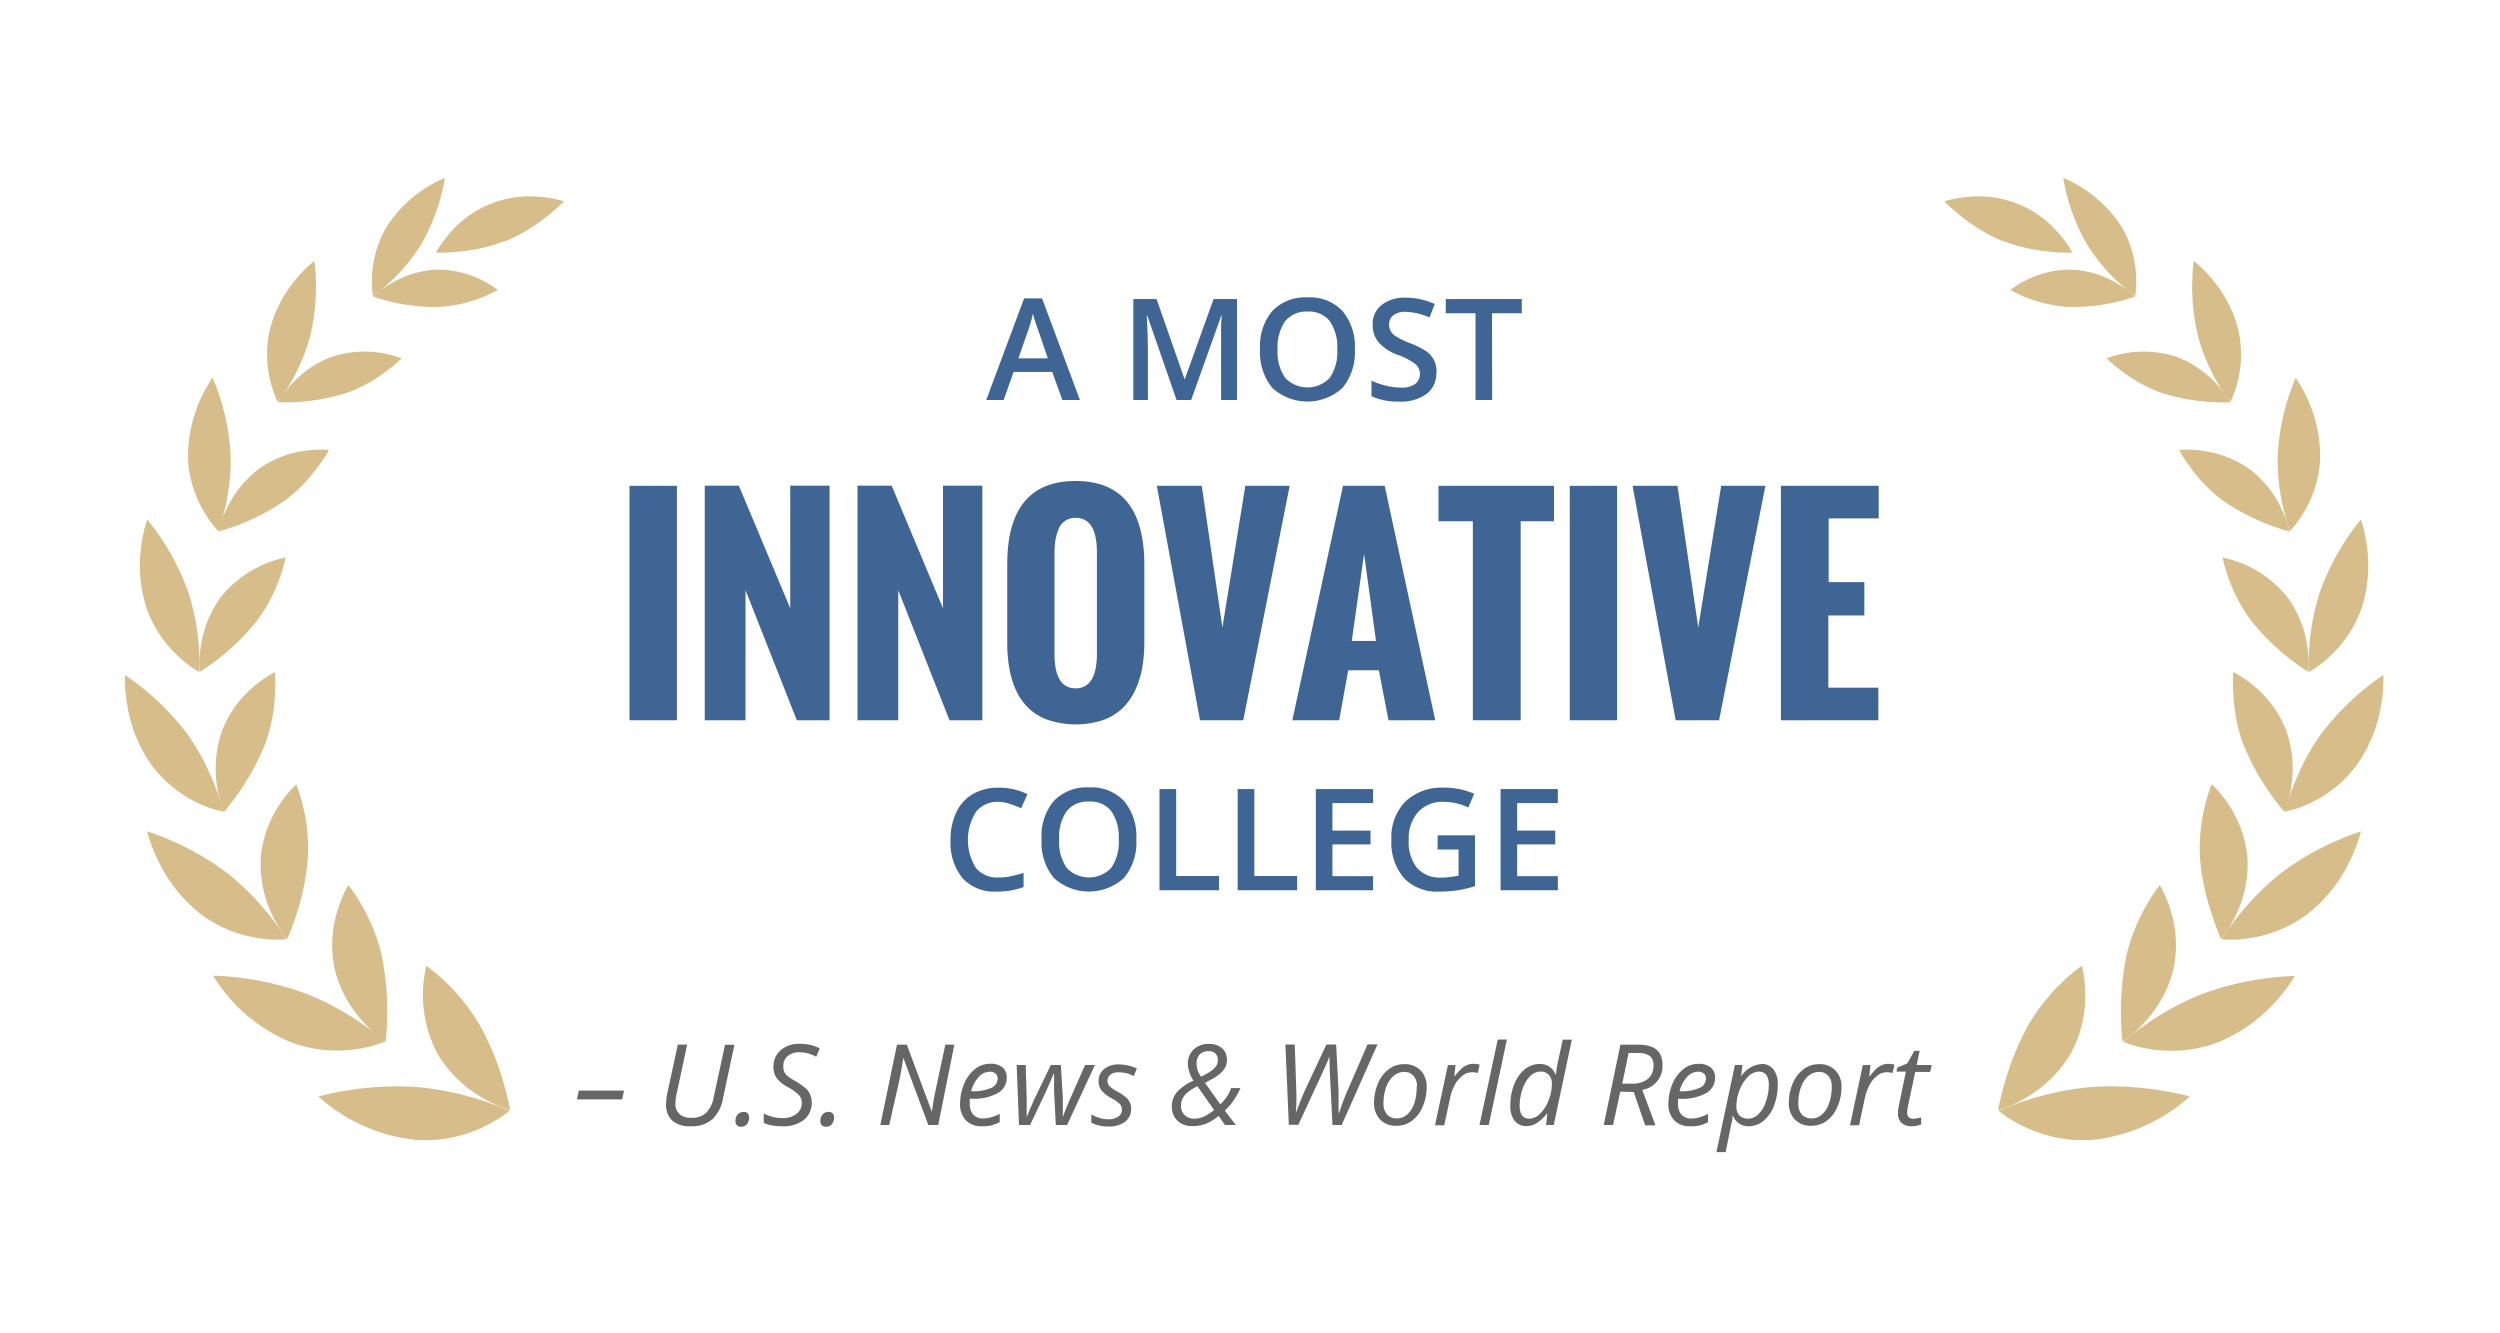 <svg xmlns="http://www.w3.org/2000/svg" viewBox="0 0 300 160"><defs><style>.cls-1{fill:#d6bd8a;}.cls-2{fill:#3f6595;}.cls-3{fill:#666;}</style></defs><g id="Layer_1" data-name="Layer 1"><path class="cls-1" d="M38.21,131.58a20.62,20.62,0,0,0,11.84,5.22,16.29,16.29,0,0,0,8.09-1.63,14.32,14.32,0,0,0,3-1.88,34.55,34.55,0,0,0-3.31-1.24,35.44,35.44,0,0,0-7.79-1.61,36.72,36.72,0,0,0-8.2.39,31,31,0,0,0-3.65.75"/><path class="cls-1" d="M51.16,115.9a15.06,15.06,0,0,0,1.34,10.54A14.92,14.92,0,0,0,58,131.8a15.26,15.26,0,0,0,3.23,1.43,33.64,33.64,0,0,0-.84-3.4A31.85,31.85,0,0,0,57.56,123a23.89,23.89,0,0,0-4.17-5.24,21.1,21.1,0,0,0-2.23-1.86"/><path class="cls-1" d="M25.6,117.12a19.79,19.79,0,0,0,9.44,8,16,16,0,0,0,7.89.75,14.23,14.23,0,0,0,3.31-.89,31.19,31.19,0,0,0-2.7-2.06,32.75,32.75,0,0,0-6.73-3.65,34.68,34.68,0,0,0-7.64-1.89,33.75,33.75,0,0,0-3.57-.3"/><path class="cls-1" d="M41.81,106.18a15,15,0,0,0-1.28,3,13.84,13.84,0,0,0-.36,7.14,14.5,14.5,0,0,0,3.55,6.45A13.85,13.85,0,0,0,46.28,125a34.46,34.46,0,0,0-.49-10.44,22.7,22.7,0,0,0-2.42-6,18.36,18.36,0,0,0-1.56-2.35"/><path class="cls-1" d="M17.66,99.77A18.81,18.81,0,0,0,19,103.31a17.87,17.87,0,0,0,5.1,6.39,15.29,15.29,0,0,0,7,2.89,13.64,13.64,0,0,0,3.29.13,30.91,30.91,0,0,0-1.89-2.66,31,31,0,0,0-5.16-5.23,31.94,31.94,0,0,0-6.5-3.83,29.22,29.22,0,0,0-3.2-1.24Z"/><path class="cls-1" d="M35.57,94.12a13.4,13.4,0,0,0-2,2.39A13.6,13.6,0,0,0,31.29,103a14.14,14.14,0,0,0,1.44,6.92,13.9,13.9,0,0,0,1.73,2.77,31.24,31.24,0,0,0,1.13-3,29.24,29.24,0,0,0,1.35-6.7,21.25,21.25,0,0,0-.57-6.22,19.37,19.37,0,0,0-.8-2.61"/><path class="cls-1" d="M15,81a17.47,17.47,0,0,0,.27,3.6,17.2,17.2,0,0,0,2.93,7.22,14.93,14.93,0,0,0,5.62,4.58,13.24,13.24,0,0,0,3,1,23.71,23.71,0,0,0-1-3,28.15,28.15,0,0,0-3.27-6.22A31.57,31.57,0,0,0,15,81"/><path class="cls-1" d="M33,80.64a14.17,14.17,0,0,0-2.47,1.68,13,13,0,0,0-3.87,5.35,13.68,13.68,0,0,0-.6,6.76,13.51,13.51,0,0,0,.8,3,29.59,29.59,0,0,0,5-8.25A20.28,20.28,0,0,0,33,83.28a17.22,17.22,0,0,0,0-2.64"/><path class="cls-1" d="M17.67,62.35a16.3,16.3,0,0,0-.74,3.36,16.53,16.53,0,0,0,.7,7.39,14.31,14.31,0,0,0,3.87,5.75,12.59,12.59,0,0,0,2.42,1.79,22.91,22.91,0,0,0-.06-3,27.22,27.22,0,0,0-1.27-6.6,29.49,29.49,0,0,0-4.92-8.7"/><path class="cls-1" d="M34.27,66.9a13.52,13.52,0,0,0-7.75,4.73,13.12,13.12,0,0,0-2.43,6,12.91,12.91,0,0,0-.11,3,28.09,28.09,0,0,0,6.88-6.17,19.15,19.15,0,0,0,2.71-5.12,17.8,17.8,0,0,0,.7-2.45"/><path class="cls-1" d="M25.5,45.33a16.92,16.92,0,0,0-2.94,9.77,13.8,13.8,0,0,0,1.93,6.32,13.17,13.17,0,0,0,1.7,2.31A20.72,20.72,0,0,0,27,61a24.76,24.76,0,0,0,.67-6.38,27.14,27.14,0,0,0-2.15-9.27"/><path class="cls-1" d="M39.48,54a12.4,12.4,0,0,0-2.74.08,12.23,12.23,0,0,0-5.65,2.17,12.74,12.74,0,0,0-3.9,4.84,12.93,12.93,0,0,0-1,2.69,26.14,26.14,0,0,0,8-3.72,18.32,18.32,0,0,0,3.91-4A15.93,15.93,0,0,0,39.48,54"/><path class="cls-1" d="M37.74,31.3a14.45,14.45,0,0,0-2.2,2.18,15.08,15.08,0,0,0-3.11,5.91,13.14,13.14,0,0,0,0,6.27,12.16,12.16,0,0,0,.91,2.58A22.32,22.32,0,0,0,34.84,46a23.34,23.34,0,0,0,2.37-5.63,25.51,25.51,0,0,0,.53-9"/><path class="cls-1" d="M48.19,43a12.68,12.68,0,0,0-8.29-.21A12.28,12.28,0,0,0,35,46.09a11.82,11.82,0,0,0-1.62,2.18,24.37,24.37,0,0,0,8.35-1.17,17.47,17.47,0,0,0,4.68-2.6A15.37,15.37,0,0,0,48.19,43Z"/><path class="cls-1" d="M53.37,21.36a15.4,15.4,0,0,0-7,5.89,12.91,12.91,0,0,0-1.61,8.3,21,21,0,0,0,2-1.66,21.8,21.8,0,0,0,3.71-4.46,23.62,23.62,0,0,0,2.92-8.07"/><path class="cls-1" d="M59.74,34.8a12,12,0,0,0-7.5-2.44,11.78,11.78,0,0,0-5.37,1.69,11.47,11.47,0,0,0-2.08,1.54,22.76,22.76,0,0,0,7.92,1.24,16.62,16.62,0,0,0,5-1.09,14.72,14.72,0,0,0,2-.94Z"/><path class="cls-1" d="M60.63,28.91A20.9,20.9,0,0,1,55,30.2a21.64,21.64,0,0,1-2.68.12,11.92,11.92,0,0,1,1.56-2.23A12.61,12.61,0,0,1,65,23.64a11.64,11.64,0,0,1,2.67.53,21.21,21.21,0,0,1-2,1.77,20.85,20.85,0,0,1-5,3"/><path class="cls-1" d="M262.77,131.58a20.62,20.62,0,0,1-11.84,5.22,16.29,16.29,0,0,1-8.09-1.63,14.32,14.32,0,0,1-3-1.88,34.55,34.55,0,0,1,3.31-1.24,35.41,35.41,0,0,1,7.8-1.61,36.62,36.62,0,0,1,8.19.39,31,31,0,0,1,3.65.75"/><path class="cls-1" d="M249.83,115.9a15.18,15.18,0,0,1,.4,3.33,14.32,14.32,0,0,1-1.75,7.21A14.92,14.92,0,0,1,243,131.8a15.26,15.26,0,0,1-3.23,1.43s.25-1.42.83-3.4a33,33,0,0,1,2.8-6.83,23.89,23.89,0,0,1,4.17-5.24,19.44,19.44,0,0,1,2.24-1.86"/><path class="cls-1" d="M275.38,117.12a19.1,19.1,0,0,1-2.4,3.17,18.69,18.69,0,0,1-7,4.86,16,16,0,0,1-7.89.75,15.25,15.25,0,0,1-3.31-.88,27.81,27.81,0,0,1,2.7-2.07,32.75,32.75,0,0,1,6.73-3.65,34.68,34.68,0,0,1,7.64-1.89,33.75,33.75,0,0,1,3.57-.3"/><path class="cls-1" d="M259.17,106.18a15,15,0,0,1,1.28,3,13.84,13.84,0,0,1,.36,7.14,14.59,14.59,0,0,1-3.54,6.45A14.07,14.07,0,0,1,254.7,125a34.46,34.46,0,0,1,.49-10.44,22.7,22.7,0,0,1,2.42-6,19.75,19.75,0,0,1,1.56-2.35"/><path class="cls-1" d="M283.32,99.77a18.81,18.81,0,0,1-1.34,3.54,17.87,17.87,0,0,1-5.1,6.39,15.29,15.29,0,0,1-7,2.89,13.64,13.64,0,0,1-3.29.13,33,33,0,0,1,7.05-7.89,31.94,31.94,0,0,1,6.5-3.83,29.22,29.22,0,0,1,3.2-1.24Z"/><path class="cls-1" d="M265.41,94.12a13.4,13.4,0,0,1,2,2.39,13.6,13.6,0,0,1,2.29,6.49,14,14,0,0,1-1.45,6.92,13.64,13.64,0,0,1-1.72,2.77,29.9,29.9,0,0,1-1.12-3A28.69,28.69,0,0,1,264,103a21.6,21.6,0,0,1,.57-6.22,19.37,19.37,0,0,1,.8-2.61"/><path class="cls-1" d="M286,81a16.64,16.64,0,0,1-.27,3.6,17.2,17.2,0,0,1-2.93,7.22,14.93,14.93,0,0,1-5.62,4.58,13.24,13.24,0,0,1-3,1,23.71,23.71,0,0,1,1-3,28.58,28.58,0,0,1,3.27-6.22A31.57,31.57,0,0,1,286,81"/><path class="cls-1" d="M268,80.64a13.49,13.49,0,0,1,2.47,1.68,13.07,13.07,0,0,1,3.88,5.35,13.79,13.79,0,0,1,.59,6.76,13.51,13.51,0,0,1-.8,3,29.59,29.59,0,0,1-5-8.25A20.61,20.61,0,0,1,268,83.28a17.22,17.22,0,0,1,0-2.64"/><path class="cls-1" d="M283.31,62.35a16.3,16.3,0,0,1,.74,3.36,16.53,16.53,0,0,1-.7,7.39,14.41,14.41,0,0,1-3.86,5.75,12.8,12.8,0,0,1-2.43,1.79,25.34,25.34,0,0,1,.06-3,27.22,27.22,0,0,1,1.27-6.6,29.49,29.49,0,0,1,4.92-8.7"/><path class="cls-1" d="M266.71,66.9a13.52,13.52,0,0,1,7.75,4.73,13.12,13.12,0,0,1,2.43,6,12.91,12.91,0,0,1,.11,3,28.09,28.09,0,0,1-6.88-6.17,19.45,19.45,0,0,1-2.71-5.12,17.8,17.8,0,0,1-.7-2.45"/><path class="cls-1" d="M275.48,45.33a16.92,16.92,0,0,1,2.94,9.77,13.8,13.8,0,0,1-1.93,6.32,13.17,13.17,0,0,1-1.7,2.31A20.72,20.72,0,0,1,274,61a24.76,24.76,0,0,1-.67-6.38,27.14,27.14,0,0,1,2.15-9.27"/><path class="cls-1" d="M261.5,54a13.15,13.15,0,0,1,8.4,2.25,12.8,12.8,0,0,1,3.89,4.84,12.93,12.93,0,0,1,.95,2.69,26.14,26.14,0,0,1-8-3.72,18.32,18.32,0,0,1-3.91-4A17.2,17.2,0,0,1,261.5,54Z"/><path class="cls-1" d="M263.25,31.3a15.3,15.3,0,0,1,2.19,2.18,15.08,15.08,0,0,1,3.11,5.91,13.14,13.14,0,0,1,0,6.27,12.16,12.16,0,0,1-.91,2.58A22.32,22.32,0,0,1,266.14,46a23.34,23.34,0,0,1-2.37-5.63,25.11,25.11,0,0,1-.52-9"/><path class="cls-1" d="M252.79,43a12.68,12.68,0,0,1,8.29-.21A12.4,12.4,0,0,1,266,46.09a12,12,0,0,1,1.61,2.18,24.37,24.37,0,0,1-8.35-1.17,17.47,17.47,0,0,1-4.68-2.6A15.37,15.37,0,0,1,252.79,43Z"/><path class="cls-1" d="M247.61,21.36a15.4,15.4,0,0,1,7,5.89,12.91,12.91,0,0,1,1.61,8.3,21,21,0,0,1-2-1.66,21.8,21.8,0,0,1-3.71-4.46,23.62,23.62,0,0,1-2.92-8.07"/><path class="cls-1" d="M241.24,34.8a12,12,0,0,1,7.51-2.44,11.78,11.78,0,0,1,5.36,1.69,11.47,11.47,0,0,1,2.08,1.54,22.76,22.76,0,0,1-7.92,1.24,16.62,16.62,0,0,1-5-1.09,14.72,14.72,0,0,1-2-.94Z"/><path class="cls-1" d="M240.35,28.91A20.9,20.9,0,0,0,246,30.2a21.64,21.64,0,0,0,2.68.12,11.92,11.92,0,0,0-1.56-2.23A12.61,12.61,0,0,0,236,23.64a11.64,11.64,0,0,0-2.67.53,22.92,22.92,0,0,0,2,1.77,20.85,20.85,0,0,0,5,3"/><path class="cls-2" d="M127.48,48l-1.21-3.37h-4.64L120.44,48h-2.09l4.54-12.19h2.16L129.59,48ZM125.74,43l-1.13-3.31c-.09-.22-.2-.57-.35-1s-.25-.83-.3-1.05a18.49,18.49,0,0,1-.66,2.23L122.21,43Z"/><path class="cls-2" d="M141.19,48l-3.52-10.14h-.06c.09,1.51.14,2.92.14,4.23V48H136V35.89h2.79l3.37,9.65h0l3.47-9.65h2.81V48h-1.91V42c0-.6,0-1.39,0-2.35s.06-1.56.08-1.76h-.06L142.94,48Z"/><path class="cls-2" d="M162.58,41.94a6.68,6.68,0,0,1-1.48,4.61,6.24,6.24,0,0,1-8.42,0,6.69,6.69,0,0,1-1.47-4.64,6.55,6.55,0,0,1,1.48-4.61,5.48,5.48,0,0,1,4.23-1.61,5.34,5.34,0,0,1,4.18,1.63A6.62,6.62,0,0,1,162.58,41.94Zm-9.27,0a5.45,5.45,0,0,0,.91,3.4,3.68,3.68,0,0,0,5.35,0,5.44,5.44,0,0,0,.9-3.41,5.51,5.51,0,0,0-.89-3.39,3.18,3.18,0,0,0-2.66-1.15,3.26,3.26,0,0,0-2.7,1.15A5.44,5.44,0,0,0,153.31,41.94Z"/><path class="cls-2" d="M172.35,44.73a3,3,0,0,1-1.17,2.54,5.11,5.11,0,0,1-3.23.92,7.67,7.67,0,0,1-3.37-.64V45.68a9.24,9.24,0,0,0,1.77.61,7.4,7.4,0,0,0,1.74.22,2.79,2.79,0,0,0,1.74-.44,1.48,1.48,0,0,0,.56-1.21,1.51,1.51,0,0,0-.52-1.15,7.54,7.54,0,0,0-2.12-1.12,5.55,5.55,0,0,1-2.34-1.54,3.19,3.19,0,0,1-.69-2.07,2.89,2.89,0,0,1,1.08-2.39,4.5,4.5,0,0,1,2.9-.87,8.5,8.5,0,0,1,3.47.76l-.63,1.62a7.46,7.46,0,0,0-2.89-.68,2.21,2.21,0,0,0-1.46.42,1.37,1.37,0,0,0-.5,1.1,1.57,1.57,0,0,0,.2.81,1.93,1.93,0,0,0,.66.64,11.1,11.1,0,0,0,1.64.79,9.2,9.2,0,0,1,2,1,2.93,2.93,0,0,1,1.2,2.52Z"/><path class="cls-2" d="M179.06,48h-2V37.59h-3.57v-1.7h9.12v1.7h-3.57Z"/><path class="cls-2" d="M75.54,86.43V58.3h5.69V86.43Z"/><path class="cls-2" d="M84.57,86.43V58.28h4.09L94.83,73V58.28h4.72V86.43H95.62L89.46,70.82V86.43Z"/><path class="cls-2" d="M102.9,86.43V58.28H107L113.16,73V58.28h4.72V86.43h-3.94l-6.15-15.61V86.43Z"/><path class="cls-2" d="M120.87,77.18V67.72q0-10,8.21-10t8.24,10V77a17.77,17.77,0,0,1-.25,3.12,10.83,10.83,0,0,1-.85,2.71A7.23,7.23,0,0,1,134.69,85a6.64,6.64,0,0,1-2.36,1.42,10.55,10.55,0,0,1-6.48,0,6.38,6.38,0,0,1-2.34-1.37A7,7,0,0,1,122,83a10.77,10.77,0,0,1-.86-2.68A17.54,17.54,0,0,1,120.87,77.18Zm10.76,1.28V66.3q0-4.15-2.55-4.16A2.12,2.12,0,0,0,127,63.57a6.66,6.66,0,0,0-.36,1.32,10.16,10.16,0,0,0-.1,1.41V78.46c0,2.76.85,4.14,2.53,4.14S131.63,81.22,131.63,78.46Z"/><path class="cls-2" d="M144,86.43,138.82,58.3h5.39l2.48,17,2.75-17h5.32l-5.57,28.13Z"/><path class="cls-2" d="M155.08,86.43l6.08-28.13h5l6.07,28.13h-5.61l-1.16-6h-3.67l-1.09,6Zm7.13-9.52h2.91l-1.43-10.44Z"/><path class="cls-2" d="M176.74,86.43V62.55h-4.12V58.3h13.86v4.25h-4V86.43Z"/><path class="cls-2" d="M188.37,86.43V58.3h5.68V86.43Z"/><path class="cls-2" d="M201.08,86.43,195.91,58.3h5.39l2.49,17,2.75-17h5.31l-5.56,28.13Z"/><path class="cls-2" d="M213.71,86.43V58.3h11.73v3.91h-6v7.65h4.28v4H219.4v8.66h6v3.91Z"/><path class="cls-2" d="M119.8,96.22a3.27,3.27,0,0,0-2.69,1.21,6.33,6.33,0,0,0,0,6.72,3.29,3.29,0,0,0,2.72,1.15,6.7,6.7,0,0,0,1.5-.16q.72-.15,1.5-.39v1.7a9.1,9.1,0,0,1-3.24.54,5.19,5.19,0,0,1-4.09-1.61,6.78,6.78,0,0,1-1.43-4.62,7.34,7.34,0,0,1,.7-3.31,4.92,4.92,0,0,1,2-2.18,6.08,6.08,0,0,1,3.08-.75,7.65,7.65,0,0,1,3.44.78L122.54,97a8.78,8.78,0,0,0-1.3-.51A4.52,4.52,0,0,0,119.8,96.22Z"/><path class="cls-2" d="M136.36,100.74a6.64,6.64,0,0,1-1.48,4.61,6.24,6.24,0,0,1-8.42,0,6.69,6.69,0,0,1-1.47-4.64,6.55,6.55,0,0,1,1.48-4.61,5.48,5.48,0,0,1,4.23-1.61,5.34,5.34,0,0,1,4.18,1.63A6.62,6.62,0,0,1,136.36,100.74Zm-9.26,0a5.47,5.47,0,0,0,.9,3.4,3.68,3.68,0,0,0,5.35,0,5.44,5.44,0,0,0,.9-3.41,5.51,5.51,0,0,0-.89-3.39,3.15,3.15,0,0,0-2.66-1.15,3.23,3.23,0,0,0-2.7,1.15A5.44,5.44,0,0,0,127.1,100.74Z"/><path class="cls-2" d="M139.14,106.83V94.69h2v10.43h5.14v1.71Z"/><path class="cls-2" d="M148.52,106.83V94.69h2v10.43h5.14v1.71Z"/><path class="cls-2" d="M164.77,106.83H157.9V94.69h6.87v1.68h-4.88v3.3h4.57v1.66h-4.57v3.81h4.88Z"/><path class="cls-2" d="M172.52,100.24H177v6.1a13.81,13.81,0,0,1-2.1.5,14.93,14.93,0,0,1-2.18.15,5.45,5.45,0,0,1-4.25-1.63,6.55,6.55,0,0,1-1.5-4.6,6.12,6.12,0,0,1,1.69-4.59,6.34,6.34,0,0,1,4.64-1.65,9,9,0,0,1,3.6.73l-.7,1.65a6.9,6.9,0,0,0-2.95-.68,3.94,3.94,0,0,0-3.07,1.22,4.71,4.71,0,0,0-1.13,3.33,5,5,0,0,0,1,3.39,3.67,3.67,0,0,0,2.92,1.15,9.67,9.67,0,0,0,2.06-.24v-3.13h-2.52Z"/><path class="cls-2" d="M186.94,106.83h-6.87V94.69h6.87v1.68h-4.88v3.3h4.57v1.66h-4.57v3.81h4.88Z"/><path class="cls-3" d="M69.23,131.93l.23-1.06h5.42l-.22,1.06Z"/><path class="cls-3" d="M88.13,125.38l-1.36,6.37a4.55,4.55,0,0,1-1.3,2.57,3.69,3.69,0,0,1-2.56.83,3.24,3.24,0,0,1-2.25-.68,2.61,2.61,0,0,1-.73-2,6.68,6.68,0,0,1,.16-1.33l1.25-5.79h1.12l-1.26,5.88a6,6,0,0,0-.15,1.24,1.56,1.56,0,0,0,.48,1.21,2,2,0,0,0,1.44.45,2.48,2.48,0,0,0,1.76-.58,3.52,3.52,0,0,0,.92-1.91L87,125.38Z"/><path class="cls-3" d="M88.26,134.53a1.18,1.18,0,0,1,.26-.8,1,1,0,0,1,.74-.3.61.61,0,0,1,.46.17.72.72,0,0,1,.17.52,1.2,1.2,0,0,1-.26.78.88.88,0,0,1-.71.31.65.65,0,0,1-.48-.17A.66.66,0,0,1,88.26,134.53Z"/><path class="cls-3" d="M97.41,132.23a2.63,2.63,0,0,1-.93,2.15,4,4,0,0,1-2.61.77,7.33,7.33,0,0,1-1.22-.09,4,4,0,0,1-1-.32v-1.12a4.79,4.79,0,0,0,2.24.55,2.66,2.66,0,0,0,1.69-.5,1.63,1.63,0,0,0,.63-1.36,1.33,1.33,0,0,0-.35-.91,5.37,5.37,0,0,0-1.29-.93,4,4,0,0,1-1.38-1.12,2.3,2.3,0,0,1-.38-1.32,2.58,2.58,0,0,1,.87-2,3.28,3.28,0,0,1,2.28-.77,5.87,5.87,0,0,1,1.22.12,5.38,5.38,0,0,1,1.19.43l-.43,1a4.17,4.17,0,0,0-2-.54,2.11,2.11,0,0,0-1.42.46A1.56,1.56,0,0,0,94,128a1.36,1.36,0,0,0,.46,1.09,6.82,6.82,0,0,0,.94.62,8.14,8.14,0,0,1,1.31.91,2.21,2.21,0,0,1,.69,1.66Z"/><path class="cls-3" d="M98.45,134.53a1.14,1.14,0,0,1,.27-.8.91.91,0,0,1,.73-.3.61.61,0,0,1,.46.17.68.68,0,0,1,.17.52,1.15,1.15,0,0,1-.26.78.88.88,0,0,1-.71.31.69.69,0,0,1-.48-.17A.66.66,0,0,1,98.45,134.53Z"/><path class="cls-3" d="M112.59,135H111.4l-3-8.06h0c-.14,1-.3,1.89-.49,2.75L106.71,135h-1.07l2-9.64h1.18l3,8.05h0c.13-1,.29-1.88.47-2.67l1.15-5.38h1.08Z"/><path class="cls-3" d="M117.81,135.15a2.54,2.54,0,0,1-1.91-.72,2.74,2.74,0,0,1-.69-2,6.06,6.06,0,0,1,.49-2.37,4.4,4.4,0,0,1,1.3-1.77,2.89,2.89,0,0,1,1.79-.64,2.3,2.3,0,0,1,1.52.44,1.54,1.54,0,0,1,.5,1.23,2.08,2.08,0,0,1-1.09,1.86,6,6,0,0,1-3.13.67h-.22l0,.53a2,2,0,0,0,.4,1.35,1.56,1.56,0,0,0,1.26.48,3.23,3.23,0,0,0,.85-.12,5.74,5.74,0,0,0,1.09-.43v1a5.83,5.83,0,0,1-1.09.41A4.9,4.9,0,0,1,117.81,135.15Zm.92-6.54a1.74,1.74,0,0,0-1.28.62,4,4,0,0,0-.91,1.72h.08a5.38,5.38,0,0,0,2.3-.39,1.25,1.25,0,0,0,.8-1.14.77.77,0,0,0-.24-.58A1,1,0,0,0,118.73,128.61Z"/><path class="cls-3" d="M126.7,135l-.21-4c0-.41,0-.79,0-1.13v-1h-.06l-.33.78-.54,1.24L123.61,135h-1.33L122,127.8h1.09l.11,3.91v.58c0,.65,0,1.24,0,1.77h0c.21-.54.51-1.25.9-2.12l2-4.14h1.2l.24,3.91c0,.74,0,1.32,0,1.73v.62h0c.12-.37.3-.85.55-1.44s.95-2.19,2.12-4.82h1.18L128.05,135Z"/><path class="cls-3" d="M135.74,133a2,2,0,0,1-.72,1.61,3.28,3.28,0,0,1-2.06.57,4.43,4.43,0,0,1-2-.45v-1a4.23,4.23,0,0,0,1,.42,3.29,3.29,0,0,0,1,.16,2,2,0,0,0,1.25-.33,1,1,0,0,0,.42-.85.92.92,0,0,0-.23-.63,4.5,4.5,0,0,0-1-.7,4.09,4.09,0,0,1-1.22-.95,1.76,1.76,0,0,1-.35-1.09,1.83,1.83,0,0,1,.66-1.47,2.67,2.67,0,0,1,1.76-.56,5.17,5.17,0,0,1,2.17.49l-.36.91-.36-.17a3.67,3.67,0,0,0-1.45-.28,1.51,1.51,0,0,0-1,.28.93.93,0,0,0-.35.75.92.92,0,0,0,.24.63,4.38,4.38,0,0,0,1,.68,5.7,5.7,0,0,1,1,.68,2,2,0,0,1,.45.61A1.7,1.7,0,0,1,135.74,133Z"/><path class="cls-3" d="M140.62,132.77a2.58,2.58,0,0,1,.6-1.7,5.71,5.71,0,0,1,2-1.39,4,4,0,0,1-.68-2,2.34,2.34,0,0,1,.7-1.75,2.61,2.61,0,0,1,1.86-.66,2.25,2.25,0,0,1,1.55.52,1.79,1.79,0,0,1,.58,1.4,1.87,1.87,0,0,1-.21.9,3,3,0,0,1-.58.72,5,5,0,0,1-.84.59l-1,.55,1.83,2.56a4.73,4.73,0,0,0,1.31-1.94h1.11a8.22,8.22,0,0,1-1.87,2.71L148.3,135H147l-.77-1.09a5.72,5.72,0,0,1-1.52.94,4.42,4.42,0,0,1-1.63.28,2.46,2.46,0,0,1-1.77-.63A2.28,2.28,0,0,1,140.62,132.77Zm2.67,1.47a3,3,0,0,0,1.11-.22,5.9,5.9,0,0,0,1.29-.82l-2-2.85a6.48,6.48,0,0,0-1.21.76,2.35,2.35,0,0,0-.57.71,1.92,1.92,0,0,0-.19.87,1.46,1.46,0,0,0,.44,1.12A1.59,1.59,0,0,0,143.29,134.24Zm1.76-8.1a1.44,1.44,0,0,0-1.08.39,1.57,1.57,0,0,0-.38,1.12,2.63,2.63,0,0,0,.54,1.55,10,10,0,0,0,1.26-.72,2.63,2.63,0,0,0,.55-.56,1.29,1.29,0,0,0,.2-.69,1.08,1.08,0,0,0-.28-.8A1.06,1.06,0,0,0,145.05,126.14Z"/><path class="cls-3" d="M161,135H159.9l-.32-6.36c0-.6-.05-1.22-.05-1.86h0c-.11.32-.25.66-.4,1s-1.27,2.76-3.33,7.2h-1.14l-.41-9.64h1.12l.2,5.94,0,.58c0,.43,0,1-.07,1.7h0c.39-1.06.73-1.91,1-2.52l2.67-5.7h1.17l.29,5.67c0,.68,0,1.34,0,2v.54h.06c.33-1,.61-1.76.86-2.33l2.55-5.89h1.2Z"/><path class="cls-3" d="M168.48,127.7a2.65,2.65,0,0,1,2,.75,2.79,2.79,0,0,1,.72,2,6,6,0,0,1-.47,2.34,4.11,4.11,0,0,1-1.29,1.7,3,3,0,0,1-1.83.6,2.62,2.62,0,0,1-2-.75,2.79,2.79,0,0,1-.72-2,5.81,5.81,0,0,1,.48-2.35,4,4,0,0,1,1.3-1.7A3,3,0,0,1,168.48,127.7Zm1.56,2.63a1.8,1.8,0,0,0-.42-1.23,1.4,1.4,0,0,0-1.11-.47,2,2,0,0,0-1.29.49,3.2,3.2,0,0,0-.89,1.36,5.81,5.81,0,0,0-.31,1.92,2,2,0,0,0,.42,1.34,1.54,1.54,0,0,0,1.2.47,1.84,1.84,0,0,0,1.24-.48,3.25,3.25,0,0,0,.85-1.37A6.32,6.32,0,0,0,170,130.33Z"/><path class="cls-3" d="M176.77,127.66a3,3,0,0,1,.79.1l-.23,1a2.86,2.86,0,0,0-.7-.09,1.79,1.79,0,0,0-1.12.4,3.59,3.59,0,0,0-.92,1.09,5.57,5.57,0,0,0-.57,1.56l-.71,3.31H172.2l1.55-7.22h.91l-.14,1.33h.06a7.5,7.5,0,0,1,.79-.9,2.41,2.41,0,0,1,.65-.42A1.83,1.83,0,0,1,176.77,127.66Z"/><path class="cls-3" d="M178.65,135h-1.11l2.19-10.26h1.1Z"/><path class="cls-3" d="M184.8,127.68a1.92,1.92,0,0,1,1.85,1.25h.07a13.38,13.38,0,0,1,.3-1.81l.51-2.36h1.09L186.45,135h-.92l.15-1.38h-.05a5,5,0,0,1-1.25,1.17,2.33,2.33,0,0,1-1.2.34,1.72,1.72,0,0,1-1.43-.64,2.83,2.83,0,0,1-.51-1.8,6.73,6.73,0,0,1,.47-2.58,4.29,4.29,0,0,1,1.28-1.81A2.82,2.82,0,0,1,184.8,127.68Zm-1.25,6.56a1.94,1.94,0,0,0,1.28-.62,4.23,4.23,0,0,0,1-1.58,5.1,5.1,0,0,0,.39-1.95,1.54,1.54,0,0,0-.36-1.11,1.31,1.31,0,0,0-1-.39,1.78,1.78,0,0,0-1.24.55,3.77,3.77,0,0,0-.91,1.53,6,6,0,0,0-.35,2.07C182.37,133.74,182.76,134.24,183.55,134.24Z"/><path class="cls-3" d="M194.43,131l-.86,4h-1.12l2-9.64h2.11c2,0,2.94.81,2.94,2.42a2.88,2.88,0,0,1-2.43,3l1.58,4.26h-1.23l-1.37-4Zm1-4.64c-.44,2.17-.7,3.4-.76,3.68h1.11a3,3,0,0,0,1.95-.56,2,2,0,0,0,.69-1.61,1.39,1.39,0,0,0-.44-1.15,2.32,2.32,0,0,0-1.45-.36Z"/><path class="cls-3" d="M202.81,135.15a2.54,2.54,0,0,1-1.91-.72,2.74,2.74,0,0,1-.69-2,6.06,6.06,0,0,1,.49-2.37A4.41,4.41,0,0,1,202,128.3a2.84,2.84,0,0,1,1.78-.64,2.3,2.3,0,0,1,1.52.44,1.54,1.54,0,0,1,.51,1.23,2.09,2.09,0,0,1-1.1,1.86,6,6,0,0,1-3.13.67h-.22l0,.53a2,2,0,0,0,.4,1.35,1.56,1.56,0,0,0,1.26.48,3.23,3.23,0,0,0,.85-.12,5.74,5.74,0,0,0,1.09-.43v1a5.83,5.83,0,0,1-1.09.41A4.9,4.9,0,0,1,202.81,135.15Zm.92-6.54a1.74,1.74,0,0,0-1.28.62,4,4,0,0,0-.91,1.72h.08a5.38,5.38,0,0,0,2.3-.39,1.25,1.25,0,0,0,.8-1.14.77.77,0,0,0-.24-.58A1,1,0,0,0,203.73,128.61Z"/><path class="cls-3" d="M209.82,135.15a1.92,1.92,0,0,1-1.12-.33,2.15,2.15,0,0,1-.75-.92h-.06l0,.25c0,.11,0,.26-.07.46s-.28,1.42-.75,3.65h-1.1l2.22-10.46h.91l-.17,1.37h0a3.26,3.26,0,0,1,2.46-1.49,1.73,1.73,0,0,1,1.42.64,2.78,2.78,0,0,1,.52,1.8,7.08,7.08,0,0,1-.45,2.57,4.32,4.32,0,0,1-1.26,1.81A2.8,2.8,0,0,1,209.82,135.15Zm1.22-6.56a1.91,1.91,0,0,0-1.29.63,4.58,4.58,0,0,0-1,1.58,5.23,5.23,0,0,0-.38,1.94,1.58,1.58,0,0,0,.36,1.11,1.4,1.4,0,0,0,1.06.39,1.74,1.74,0,0,0,1.22-.54,3.65,3.65,0,0,0,.9-1.52,6.24,6.24,0,0,0,.35-2.09C212.22,129.09,211.83,128.59,211,128.59Z"/><path class="cls-3" d="M218.25,127.7a2.62,2.62,0,0,1,2,.75,2.75,2.75,0,0,1,.73,2,5.83,5.83,0,0,1-.48,2.34,4,4,0,0,1-1.28,1.7,3,3,0,0,1-1.84.6,2.62,2.62,0,0,1-2-.75,2.79,2.79,0,0,1-.72-2,5.81,5.81,0,0,1,.48-2.35,4.07,4.07,0,0,1,1.3-1.7A3.06,3.06,0,0,1,218.25,127.7Zm1.56,2.63a1.84,1.84,0,0,0-.41-1.23,1.43,1.43,0,0,0-1.12-.47,2,2,0,0,0-1.29.49,3.18,3.18,0,0,0-.88,1.36,5.56,5.56,0,0,0-.31,1.92,2,2,0,0,0,.41,1.34,1.54,1.54,0,0,0,1.21.47,1.82,1.82,0,0,0,1.23-.48,3.15,3.15,0,0,0,.85-1.37A6.06,6.06,0,0,0,219.81,130.33Z"/><path class="cls-3" d="M226.55,127.66a3.1,3.1,0,0,1,.79.1l-.24,1a2.72,2.72,0,0,0-.69-.09,1.77,1.77,0,0,0-1.12.4,3.46,3.46,0,0,0-.92,1.09,5.92,5.92,0,0,0-.58,1.56l-.7,3.31H222l1.54-7.22h.92l-.15,1.33h.07a8.65,8.65,0,0,1,.78-.9,2.76,2.76,0,0,1,.65-.42A1.87,1.87,0,0,1,226.55,127.66Z"/><path class="cls-3" d="M229.54,134.25a3.74,3.74,0,0,0,1-.17v.85a4.13,4.13,0,0,1-.55.16,3.15,3.15,0,0,1-.53.06,1.83,1.83,0,0,1-1.26-.39,1.46,1.46,0,0,1-.44-1.17,4.74,4.74,0,0,1,.12-1l.83-4h-1.13l.09-.48,1.22-.51.83-1.5h.64L230,127.8h1.8l-.17.83h-1.8l-.85,4a4.8,4.8,0,0,0-.12.87.77.77,0,0,0,.2.57A.69.69,0,0,0,229.54,134.25Z"/></g></svg>